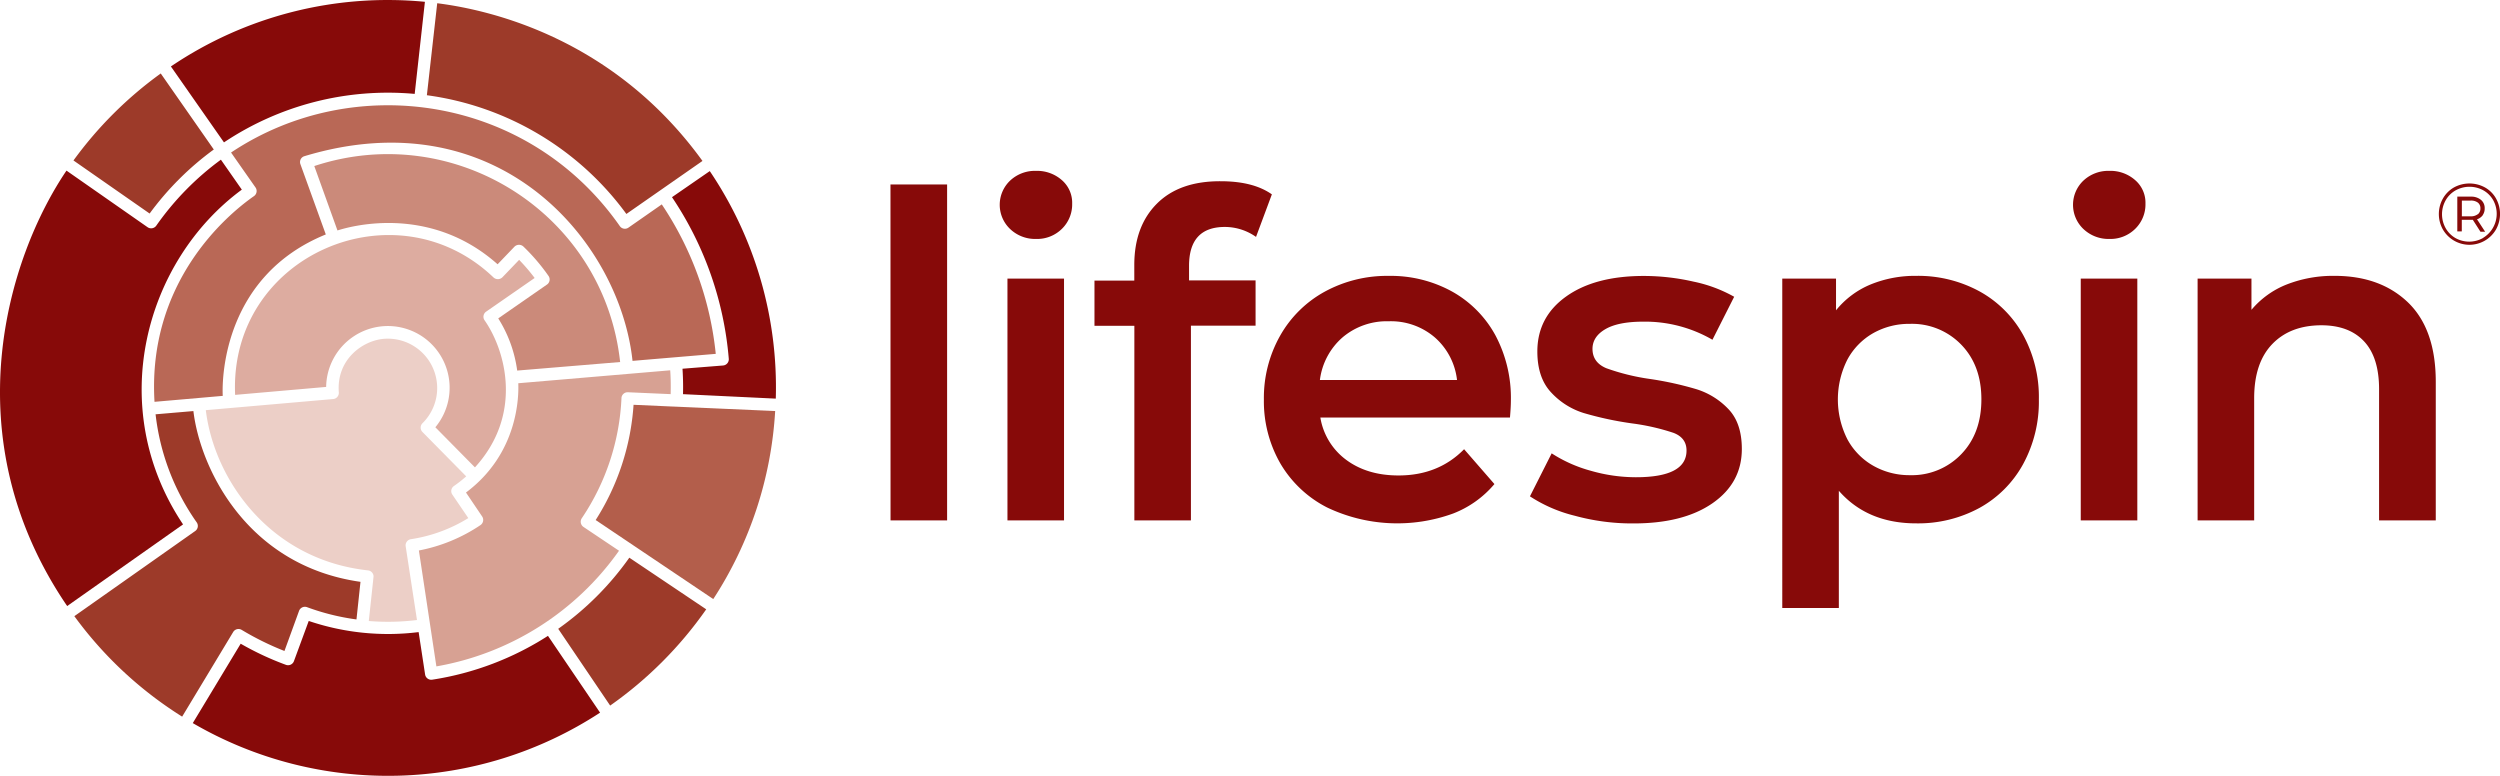 <svg xmlns="http://www.w3.org/2000/svg" width="773.41" height="240"><defs><style>.cls-1{fill:#870a09}.cls-2{fill:#9d3a29}</style></defs><g id="Layer_2" data-name="Layer 2"><g id="_01" data-name="1"><path class="cls-1" d="M275.48 57.07H293V161h-17.5zM312.51 70.86a10.32 10.32 0 0 1 0-15 11.2 11.2 0 0 1 8-3 11.58 11.58 0 0 1 8 2.87 9.27 9.27 0 0 1 3.18 7.27 10.56 10.56 0 0 1-3.15 7.77 10.91 10.91 0 0 1-8.05 3.15 11.2 11.2 0 0 1-7.98-3.06zm-.84 15.33h17.5V161h-17.5zM367.85 82.27v4.48h20.58v14h-20V161h-17.5v-60.2h-12.34v-14h12.32V82q0-12 7-19t19.74-6.93q10.08 0 15.82 4.06l-4.9 13.16a16.76 16.76 0 0 0-9.66-3.08q-11.07.02-11.06 12.06zM467.13 129.17h-58.66a20.34 20.34 0 0 0 8 13.09q6.51 4.83 16.17 4.83 12.33 0 20.3-8.12l9.38 10.78a31.56 31.56 0 0 1-12.74 9.1 50.48 50.48 0 0 1-39.01-1.85 35.37 35.37 0 0 1-14.49-13.65 38.61 38.61 0 0 1-5.08-19.78 39.14 39.14 0 0 1 5-19.67 35.34 35.34 0 0 1 13.79-13.65 40.21 40.21 0 0 1 19.88-4.9 39.23 39.23 0 0 1 19.53 4.83 34.23 34.23 0 0 1 13.44 13.58 41.18 41.18 0 0 1 4.77 20.24c0 1.2-.09 2.93-.28 5.17zm-51.73-24.85a20.9 20.9 0 0 0-7.07 13.23h42.42a20.59 20.59 0 0 0-6.86-13.16 20.84 20.84 0 0 0-14.28-5 21.14 21.14 0 0 0-14.21 4.93zM487.17 159.55a44.66 44.66 0 0 1-13.86-6l6.72-13.3a43 43 0 0 0 12.11 5.39 50.38 50.38 0 0 0 13.93 2q15.68 0 15.68-8.26 0-3.91-4-5.46A68.35 68.35 0 0 0 505 131a103.83 103.83 0 0 1-15.05-3.22 23 23 0 0 1-10.08-6.37q-4.27-4.55-4.27-12.67 0-10.64 8.89-17t24-6.37a69.16 69.16 0 0 1 15.4 1.75 43.34 43.34 0 0 1 12.6 4.69l-6.72 13.3a41.5 41.5 0 0 0-21.42-5.6q-7.71 0-11.69 2.31t-4 6.09q0 4.2 4.27 6a67.6 67.6 0 0 0 13.23 3.29 102.29 102.29 0 0 1 14.7 3.22 23.09 23.09 0 0 1 9.87 6.16q4.13 4.33 4.13 12.32 0 10.5-9.1 16.8T505 161.93a67.15 67.15 0 0 1-17.83-2.38zM612.34 90.11a34.31 34.31 0 0 1 13.51 13.44 40 40 0 0 1 4.9 20 40.37 40.37 0 0 1-4.9 20.09 34.22 34.22 0 0 1-13.51 13.51 39.72 39.72 0 0 1-19.53 4.76q-15.12 0-23.94-10.08v36.26h-17.5V86.19H568V96a27 27 0 0 1 10.71-8 36.25 36.25 0 0 1 14.07-2.66 39.72 39.72 0 0 1 19.56 4.77zm-5.6 50.4q6.22-6.44 6.23-16.94t-6.23-16.94a21.16 21.16 0 0 0-15.89-6.44 22.54 22.54 0 0 0-11.34 2.87 20.7 20.7 0 0 0-8 8.19 27.28 27.28 0 0 0 0 24.64 20.7 20.7 0 0 0 8 8.19 22.54 22.54 0 0 0 11.34 2.92 21.16 21.16 0 0 0 15.89-6.49zM644.55 70.86a10.32 10.32 0 0 1 0-15 11.24 11.24 0 0 1 8-3 11.55 11.55 0 0 1 8 2.87 9.24 9.24 0 0 1 3.18 7.27 10.56 10.56 0 0 1-3.15 7.77 10.9 10.9 0 0 1-8.05 3.15 11.24 11.24 0 0 1-7.98-3.06zm-.84 15.33h17.5V161h-17.5zM745 93.61q8.53 8.27 8.54 24.5V161H736v-40.6q0-9.8-4.62-14.77t-13.16-5q-9.66 0-15.26 5.81t-5.6 16.73V161h-17.5V86.19h16.66v9.66A27.31 27.31 0 0 1 707.44 88a39.36 39.36 0 0 1 14.84-2.66q14.15.01 22.72 8.27zM768.78 58a8.9 8.9 0 0 1 3.39 3.39 9.84 9.84 0 0 1 0 9.6 9.49 9.49 0 0 1-16.43 0 9.75 9.75 0 0 1 0-9.55 9.15 9.15 0 0 1 3.4-3.44 10 10 0 0 1 9.64 0zm-.57 15.57a8.7 8.7 0 0 0 3.08-11.67 8.13 8.13 0 0 0-3-3 8.87 8.87 0 0 0-8.63 0 8.13 8.13 0 0 0-3.08 3.1 8.79 8.79 0 0 0 0 8.55 8.22 8.22 0 0 0 3 3.07 8.69 8.69 0 0 0 8.59 0zm-.13-7a3.58 3.58 0 0 1-1.78 1.27l2.52 3.86h-1.45L765 68a4.78 4.78 0 0 1-.62 0h-2.79v3.59h-1.39V60.83h4.18a4.75 4.75 0 0 1 3.14 1 3.25 3.25 0 0 1 1.15 2.63 3.51 3.51 0 0 1-.59 2.07zm-1.52-.28a2.25 2.25 0 0 0 .79-1.83 2.16 2.16 0 0 0-.79-1.78 3.49 3.49 0 0 0-2.22-.63h-2.73v4.88h2.73a3.49 3.49 0 0 0 2.22-.68zM69.29 44.05a91.3 91.3 0 0 1 59-15L131.45.56a119.67 119.67 0 0 0-78.58 20zM207.89 61a105.12 105.12 0 0 1 17.57 50 1.93 1.93 0 0 1-1.76 2.07l-12.56 1c.13 2 .24 4.71.16 7.87l28.7 1.38a119.5 119.5 0 0 0-20.42-70.39zM169.52 196.71a92 92 0 0 1-35.8 13.56 1.93 1.93 0 0 1-2.21-1.61l-2-13.11a76.51 76.51 0 0 1-34-3.45l-4.58 12.44a1.93 1.93 0 0 1-2.47 1.14 90.58 90.58 0 0 1-14-6.54L59.64 223.7a119.92 119.92 0 0 0 126-3.23zM56.63 162.23c-24.28-36.3-11.7-81.56 18.18-103.56l-6.47-9.27a87.61 87.61 0 0 0-20 20.42 1.94 1.94 0 0 1-2.67.48l-25.1-17.52c-18.14 26.76-35.48 82.38.21 134.71z"/><path class="cls-2" d="M46.29 66.06a91.41 91.41 0 0 1 19.85-19.81L49.73 22.73a120.55 120.55 0 0 0-27 26.91zM132.06 29.46a91.58 91.58 0 0 1 61.72 36.73l23.54-16.4C190.14 12.2 152.43 3.17 135.26 1zM194.69 172.53a91.75 91.75 0 0 1-22 22l16.07 23.75a121.16 121.16 0 0 0 29.72-29.78zM72.14 195.52a1.92 1.92 0 0 1 2.64-.65A88.12 88.12 0 0 0 88 201.39L92.51 189a1.93 1.93 0 0 1 2.49-1.16 71.33 71.33 0 0 0 15.28 3.79l1.24-11.63c-35.23-5-49.59-35.21-51.69-52.83l-11.7 1a72.08 72.08 0 0 0 12.72 33.43 1.92 1.92 0 0 1-.46 2.68L23 190.62a120.34 120.34 0 0 0 33.35 31.08z"/><path d="M129 191.81 125.5 169a1.92 1.92 0 0 1 1.61-2.19 47.28 47.28 0 0 0 17.77-6.53l-4.95-7.28a1.91 1.91 0 0 1 .48-2.63 38.72 38.72 0 0 0 3.82-3l-13.53-13.72a1.92 1.92 0 0 1 0-2.72 15.28 15.28 0 0 0-11.94-26.11c-6.58.54-14.74 6.41-13.94 16.57a1.92 1.92 0 0 1-1.75 2.06l-39.4 3.44c2.6 21.41 19.74 46.24 50.18 49.57a1.92 1.92 0 0 1 1.71 1.74c0 .28.11-.73-1.47 13.92a73.24 73.24 0 0 0 14.91-.31z" style="fill:#eccfc7"/><path d="M194.42 70.42a1.91 1.91 0 0 1-2.67-.47c-28.13-40.23-82.06-48.27-120.27-22.76L79.05 58a1.92 1.92 0 0 1-.48 2.67c-8.6 6-33 26.76-30.77 63.64l21.11-1.84c-.33-6.7.93-37.35 31.88-49.94L92.94 50.8a1.89 1.89 0 0 1 1.16-2.46c59.9-18.15 97.53 26.14 101.57 63.19v.11l25.76-2.17a101.33 101.33 0 0 0-16.7-46.24z" style="fill:#b96856"/><path d="m191.5 170.38-11-7.37a1.94 1.94 0 0 1-.52-2.68A72.19 72.19 0 0 0 192.27 123a1.91 1.91 0 0 1 2-1.65l13.21.58c.07-3 0-5.53-.14-7.37l-47 4c.16 4.07 0 21.72-16.18 33.81l5 7.41a1.93 1.93 0 0 1-.51 2.66 51.25 51.25 0 0 1-19.06 7.86l5.41 35.86a87.62 87.62 0 0 0 56.5-35.78z" style="fill:#d7a193"/><path d="M196 125.23a75.66 75.66 0 0 1-11.72 35.65l36.38 24.45a119.24 119.24 0 0 0 19.15-58.17c-55.76-2.46-14.08-.6-43.81-1.93z" style="fill:#b35e4b"/><path d="M149.91 99.09a1.91 1.91 0 0 1 .47-2.67L165.4 86a57 57 0 0 0-4.8-5.61l-5.18 5.4a2 2 0 0 1-2.73.06c-30.32-29-81.92-6.91-79.95 36.31l28.16-2.46a19.1 19.1 0 1 1 33.78 12.48l12.25 12.41c14.98-16.4 9.48-36.2 2.98-45.5z" style="fill:#ddaca0"/><path d="m160 114.64 31.85-2.64c-5-45.84-51.11-75-94.62-60.63l7.17 19.93c2.71-.87 28-8.7 49.54 10.46l5.22-5.45a2 2 0 0 1 2.74-.06 61 61 0 0 1 7.79 9.11 1.91 1.91 0 0 1-.47 2.67L154.14 98.5a40.18 40.18 0 0 1 5.86 16.14z" style="fill:#cb8a7a"/></g></g></svg>